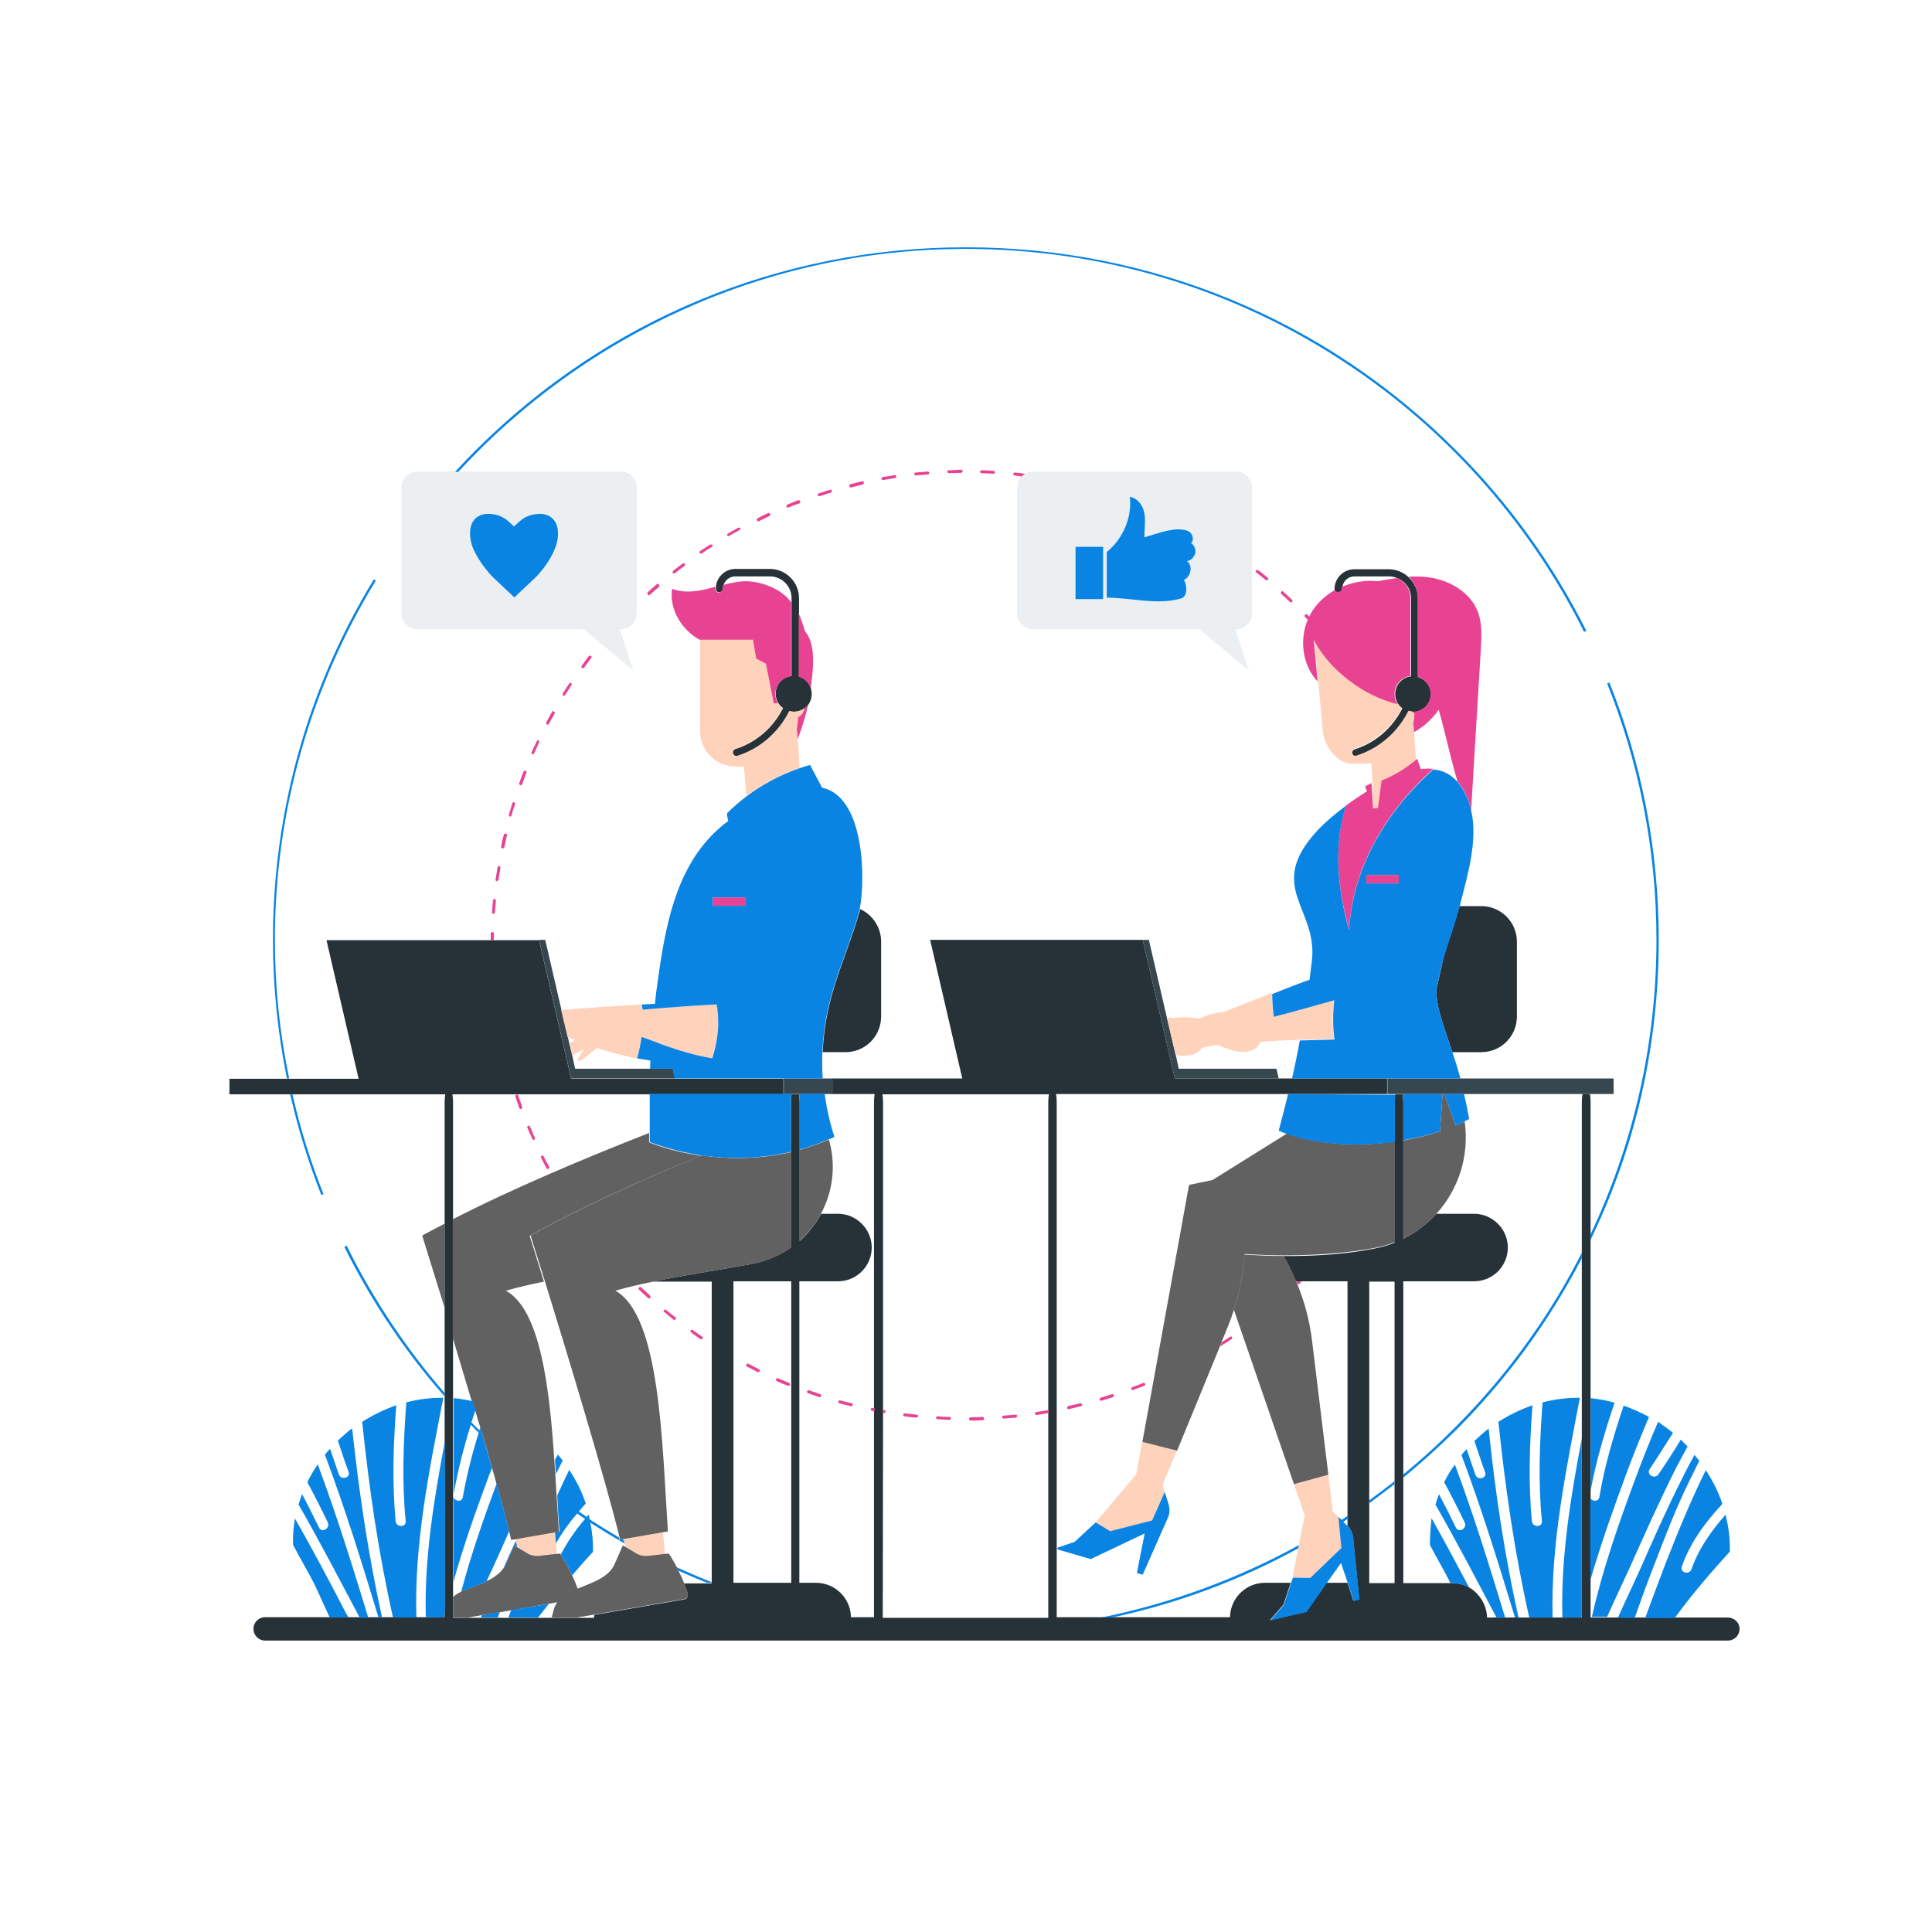 <?xml version="1.0" standalone="no"?>
<svg version="1.1" id="Layer_1" xmlns="http://www.w3.org/2000/svg" xmlns:xlink="http://www.w3.org/1999/xlink" x="0px" y="0px" viewBox="0 0 595.3 595.3" enable-background="new 0 0 595.3 595.3" xml:space="preserve">
<path id="color_x5F_8" fill="#ECEFF1" d="M128.6,193.9h51.3l15.2,12.7l-4.1-12.7h0.3c2.7,0,4.9-2.2,4.9-4.9v-38.8
	c0-2.7-2.2-4.9-4.9-4.9h-50.1h-1h-11.6c-2.7,0-4.9,2.2-4.9,4.9V189C123.8,191.7,125.9,193.9,128.6,193.9z M149.1,158.5
	c0.8-0.2,1.7-0.2,2.6-0.1c1.4,0.1,2.9,0.6,4.1,1.4c0.5,0.3,2,1.6,2.7,2.3c0,0,0.1,0,0.1,0.1c0,0,0.1,0,0.1-0.1
	c0.8-0.7,2.2-2,2.7-2.3c1.2-0.8,2.6-1.3,4.1-1.4c0.9-0.1,1.8-0.1,2.6,0.1c4.8,1.1,4.7,6.8,3,10.8c-1.2,2.8-2.9,5.3-4.8,7.5
	c-1.1,1.3-6.2,5.9-7.6,7.3c-1.5-1.5-6.5-6-7.6-7.3c-1.9-2.2-3.7-4.8-4.8-7.5C144.4,165.4,144.2,159.7,149.1,158.5z M385.8,189v-38.8
	c0-2.7-2.2-4.9-4.9-4.9h-62.7c-0.8,0-1.6,0.2-2.2,0.6c-0.4,0.2-0.8,0.5-1.1,0.8c-0.9,0.9-1.5,2.1-1.5,3.5V189c0,2.7,2.2,4.9,4.9,4.9
	h51.3l15.2,12.7l-4.1-12.7h0.3C383.6,193.9,385.8,191.7,385.8,189z M339.9,184.6h-8.5v-16.1h8.5V184.6z M368.3,170.4
	c-0.3,1.2-1.4,2.5-2.6,2.5c0.9,0.7,1.3,1.9,1.1,3c-0.2,1.1-0.9,2.4-2,2.8c1,1.7,1,5.1-0.8,5.7c-7.3,2.2-15.4-0.2-23-0.2V170
	c5-3.9,7.9-10.7,7.1-17c2.4,0.4,4.1,2.7,4.5,5.1s0,4.8,0,7.2c0,0.1,0,0.2,0,0.2c3.4-1.1,8-2.8,11.5-2.4c1,0.1,2.1,0.3,2.8,1.1
	s1,2.7,0,3C368,167.9,368.6,169.2,368.3,170.4z M128.6,193.9h51.3l15.2,12.7l-4.1-12.7h0.3c2.7,0,4.9-2.2,4.9-4.9v-38.8
	c0-2.7-2.2-4.9-4.9-4.9h-50.1h-1h-11.6c-2.7,0-4.9,2.2-4.9,4.9V189C123.8,191.7,125.9,193.9,128.6,193.9z M149.1,158.5
	c0.8-0.2,1.7-0.2,2.6-0.1c1.4,0.1,2.9,0.6,4.1,1.4c0.5,0.3,2,1.6,2.7,2.3c0,0,0.1,0,0.1,0.1c0,0,0.1,0,0.1-0.1
	c0.8-0.7,2.2-2,2.7-2.3c1.2-0.8,2.6-1.3,4.1-1.4c0.9-0.1,1.8-0.1,2.6,0.1c4.8,1.1,4.7,6.8,3,10.8c-1.2,2.8-2.9,5.3-4.8,7.5
	c-1.1,1.3-6.2,5.9-7.6,7.3c-1.5-1.5-6.5-6-7.6-7.3c-1.9-2.2-3.7-4.8-4.8-7.5C144.4,165.4,144.2,159.7,149.1,158.5z M385.8,189v-38.8
	c0-2.7-2.2-4.9-4.9-4.9h-62.7c-0.8,0-1.6,0.2-2.2,0.6c-0.4,0.2-0.8,0.5-1.1,0.8c-0.9,0.9-1.5,2.1-1.5,3.5V189c0,2.7,2.2,4.9,4.9,4.9
	h51.3l15.2,12.7l-4.1-12.7h0.3C383.6,193.9,385.8,191.7,385.8,189z M339.9,184.6h-8.5v-16.1h8.5V184.6z M368.3,170.4
	c-0.3,1.2-1.4,2.5-2.6,2.5c0.9,0.7,1.3,1.9,1.1,3c-0.2,1.1-0.9,2.4-2,2.8c1,1.7,1,5.1-0.8,5.7c-7.3,2.2-15.4-0.2-23-0.2V170
	c5-3.9,7.9-10.7,7.1-17c2.4,0.4,4.1,2.7,4.5,5.1s0,4.8,0,7.2c0,0.1,0,0.2,0,0.2c3.4-1.1,8-2.8,11.5-2.4c1,0.1,2.1,0.3,2.8,1.1
	s1,2.7,0,3C368,167.9,368.6,169.2,368.3,170.4z"></path>
<path id="color_x5F_7" fill="#263238" d="M255.6,309.4c-1.2,4.9-1.9,9.8-2.1,14.8h7c6.1,0,11-4.9,11-11v-23c0-4.5-2.7-8.4-6.5-10.1
	c-0.1,0.8-0.3,1.4-0.5,2C261.8,291.3,257.8,300.1,255.6,309.4z M221.6,182.5c0.6,0,1.1-0.5,1.1-1.1c0-0.5,0.1-0.9,0.3-1.3
	c0.5-1.4,1.9-2.5,3.6-2.5h10.6c3.7,0,6.7,3,6.7,6.7v1.2v22.8c-2.8,0.3-4.9,2.6-4.9,5.5c0,1,0.3,2,0.8,2.8c0.4,0.6,0.9,1.2,1.5,1.6
	l-0.9,1.6c-3.1,5.2-8,9.2-13.8,11c-0.6,0.2-0.9,0.8-0.7,1.4c0.2,0.5,0.6,0.8,1.1,0.8c0.1,0,0.2,0,0.3-0.1c6.3-2,11.6-6.3,15-12
	l1-1.8c0.4,0.1,0.8,0.2,1.3,0.2c1.3,0,2.4-0.4,3.4-1.1c0.4-0.3,0.7-0.6,1-1c0.7-0.9,1.1-2.1,1.1-3.4c0-0.6-0.1-1.1-0.2-1.6
	c-0.5-1.8-1.9-3.2-3.7-3.7v-19.4v-4.8c0-4.9-4-9-9-9h-10.6c-3.1,0-5.7,2.4-6,5.4c0,0.2,0,0.4,0,0.7C220.5,182,221,182.5,221.6,182.5
	z M532.4,498.4H516h-9.1h-3.3h-5.2h-3.3h-4.7h-0.3V487v-25.4v-2.2v-28.6v-48.6v-1.7v-41c0-0.9-0.1-1.7-0.2-2.4h-2.3
	c-0.1,0.7-0.2,1.5-0.2,2.4V386v1.6v55.6v54.5v0.7h-0.1h-5.9h-3h-7.2H468h-1.1h-3.2h-2.6h-2.9c-0.1-3.9-2.3-7.3-5.4-9.2
	c-1.6-0.9-3.4-1.4-5.4-1.4H447h-14.6v-32.5v-1v-59.5h21.8c5.8,0,10.4-4.7,10.4-10.4s-4.7-10.4-10.4-10.4h-11.6
	c-2.9,3.1-6.3,5.8-10.2,7.7v-30.3v-11.8c0-0.9-0.1-1.7-0.2-2.4h-2.3c-0.1,0.7-0.2,1.5-0.2,2.4v12.2v31.1c-1.9,0.8-4,1.4-6.1,1.8
	c-9.5,1.9-19.5,2.4-28.1,2.3c1.4,2.5,2.7,5.1,3.8,7.8h0.3h1.3h14.3v72.1v0.9v2.4c1.1,1,1.6,2.4,1.7,3.7l0,0l1.9,18.9l-1.8,0.4
	l-1.8-5.5h-6.5l-6.2,8.9l-11.2,2.6l4.2-4.8l2.2-6.7h-7.9c-5.9,0-10.7,4.7-10.8,10.6h-36.3h-3.3h-13.8v-20.9V477V339.5
	c0-0.9-0.1-1.7-0.2-2.4h71.4h30.6v-4.8h-29.5H394h-32l-9.9-42.7h-63.6h-1.9l9.9,42.7h-39.9v4.8h12.9c-0.1,0.7-0.2,1.5-0.2,2.4v94.4
	v0.9v63.5h-7.1c-0.1-5.9-4.9-10.6-10.8-10.6h-5.1v-92.9h11.9c5.8,0,10.4-4.7,10.4-10.4s-4.7-10.4-10.4-10.4H253
	c-1.7,3.1-3.9,6-6.6,8.4v-28v-14.8c0-0.9-0.1-1.7-0.2-2.4h-2.3c-0.1,0.7-0.2,1.5-0.2,2.4V355v29.4c-3.4,2.4-7.4,4.1-11.8,5
	c-10.2,1.9-20.6,3.4-30.7,5.5h18.1v92.8v0.2h-1.5h-7c0.4,1,0.8,2.1,1.1,3.1c0.2,0.8-0.2,1.7-1,1.8l-27.8,4.8c0,0.3,0,0.6-0.1,0.9
	h-5.2H170h-4.3h-9.1h-3.3h-5.2h-3.3h-0.5h-4.7v-6.3v-4.5v-26.3v-1v-29.5v-18.7v-36.5v-36.1c0-0.9-0.1-1.7-0.2-2.4h60.7h41.3v-4.8
	H208h-32l-9.9-42.7h-14h-0.9h-48.7h-1.9l9.9,42.7H89.1h-0.7H70.7v4.8h18.7h0.7h47.1c-0.1,0.7-0.2,1.5-0.2,2.4V377v26.3v25.9v1.1V444
	v52.6v1.7h-0.5h-5.4H128h-7.2h-3.2h-1.1h-3.2h-2.6h-3.5h-5.8H81.7c-2,0-3.6,1.6-3.6,3.6s1.6,3.6,3.6,3.6h450.7c2,0,3.6-1.6,3.6-3.6
	S534.3,498.4,532.4,498.4z M421.9,463.3v-0.9v-67.5h7.8v61.6v0.9v30.4h-7.8V463.3z M272.1,435.4v-0.9v-94.9c0-0.9-0.1-1.7-0.2-2.4
	h39.3h12c-0.1,0.7-0.2,1.5-0.2,2.4v95v0.9v63h-51L272.1,435.4L272.1,435.4z M243.8,394.8v92.9H226v-92.9H243.8z M442.6,304.8
	c-0.2,5.3,2.2,11.2,4.9,19.4h8.9c6.1,0,11-4.9,11-11v-23c0-6.1-4.9-11-11-11h-6.7c-1.7,6.3-3.4,10.7-5,16.1
	C444.1,298.4,443.3,301.5,442.6,304.8z M412.4,182.5c0.6,0,1.1-0.5,1.1-1.1c0-0.2,0-0.4,0.1-0.5c0.3-1.9,1.8-3.3,3.8-3.3H428
	c0.9,0,1.8,0.2,2.7,0.6c2.4,1,4.1,3.4,4.1,6.2v24c-2.8,0.3-4.9,2.6-4.9,5.5c0,1.2,0.4,2.3,1,3.2c0.3,0.5,0.7,0.9,1.2,1.2l-0.9,1.6
	c-3.1,5.2-8,9.2-13.8,11c-0.6,0.2-0.9,0.8-0.7,1.4c0.2,0.5,0.6,0.8,1.1,0.8c0.1,0,0.2,0,0.3-0.1c6.3-2,11.6-6.3,15-12l1-1.8
	c0.4,0.1,0.8,0.1,1.2,0.2h0.1c3.1,0,5.5-2.5,5.5-5.5c0-2.5-1.7-4.6-4-5.3v-24.2c0-2.5-1.1-4.8-2.8-6.5c-1.6-1.5-3.8-2.5-6.2-2.5
	h-10.6c-3.3,0-6.1,2.7-6.1,6.1c0,0.2,0.1,0.4,0.1,0.5C411.6,182.3,411.9,182.5,412.4,182.5z"></path>
<path id="color_x5F_6" fill="#37474F" d="M176,332.3h32l-0.7-3h-6.9h-23.2l-0.9-4.2l-0.9-3.6l-0.4-1.9l-2-8.4l-5-21.6h-1.9
	L176,332.3z M241.5,337.1h2.4h2.3h7.9h2.6v-4.8h-3h-12.2L241.5,337.1L241.5,337.1z M362,332.3h32l-0.7-3h-30.1l-0.9-4.2l-2.7-11.3
	l-5.6-24.2h-1.9L362,332.3z M427.5,332.3v4.8h2.4h2.3h12.3h0.6h6.1h36.4h2.3h7.3v-4.8H450H427.5z"></path>
<path id="color_x5F_5" fill="#FFD2BB" d="M177.1,320.4c-0.7,0.4-1.2,0.8-1.6,1.1l0.8,3.6c1.2-0.6,2.5-1.2,3.8-1.7
	c-0.9,0.9-1.7,1.9-2,3.1c-0.1,0.2,0.2,0.5,0.4,0.4c2-0.8,3.5-2.7,5.3-3.9c0.1-0.1,0.2-0.1,0.2-0.1c3.5,1.2,7.7,2.4,12.3,3.2
	c0.6-2.2,1.1-4.4,1.4-6.6c3.7,1.3,11.7,4.9,21.8,6.6c0.9-3.4,1.6-6.8,1.8-10.3c0-1.4,0-2.8-0.2-4.2c-0.1-0.7-0.2-1.4-0.3-2.1
	c-6.2,0.4-14.8,0.9-23,1.6c-0.1-0.5-0.1-1-0.3-1.6c-6.6,0.4-15.9,1-24.6,1.7l2,8.4C175.6,319.8,176.3,320.1,177.1,320.4z
	 M170.9,472.1l-12.1,2.1l0.2,0.7l0.5,1.9l3.2,1.9c1.1,0.7,2.4,0.9,3.6,0.8l5.3-0.6l-0.3-3.2L170.9,472.1z M192.5,475.6l0.3,1.1
	l3.2,1.9c1.1,0.7,2.4,0.9,3.6,0.8l5.3-0.6l-0.6-6.7l-12.1,2.1l0.1,0.4L192.5,475.6z M245.8,227.7l-0.3-3.1c0.3-1.1,0.4-2.3,0.4-3.6
	l0,0c1.1-0.6,1.8-1.6,2-2.8c-0.9,0.7-2.1,1.1-3.4,1.1c-0.4,0-0.9-0.1-1.3-0.2l-1,1.8c-3.4,5.7-8.7,10-15,12c-0.1,0-0.2,0.1-0.3,0.1
	c-0.5,0-0.9-0.3-1.1-0.8c-0.2-0.6,0.1-1.2,0.7-1.4c5.8-1.9,10.7-5.8,13.8-11l0.9-1.6c-0.6-0.4-1.1-1-1.5-1.6h-1.3l-2.4-12.2l-3-1.6
	l-1-5.8h-16.3v0.1v28.1c0,6.1,4.9,11,11,11h2.5l0.8,9.1c5-3.8,10.5-6.7,16.4-8.7L245.8,227.7z M368.5,324.5c0.8-0.3,1.4-0.9,1.8-1.6
	c1.7-0.4,3.4-0.8,5.1-0.9c3.5,1.6,6.9,2.8,10.2,1.7c1.3-0.4,2.3-1.4,2.7-2.7c4.3-0.3,8.3-0.5,12.1-0.6c3.7-0.1,7.3-0.2,10.7-0.3
	c-0.7-4-0.6-8.1-0.1-12.1c-6.4,1.7-13.1,3.6-18.6,4.9c-0.3-2.3-0.5-4.7-0.5-7c-5.1,2.1-10.4,4.2-15.1,6c-2.5,0.1-5,0.9-7.2,2
	c-2.8-0.5-5.6-0.6-8.3-0.2c-0.6-0.1-1.2-0.1-1.7,0l2.6,11.3C364.4,325.5,366.5,325.4,368.5,324.5z M400.2,476.1l-0.2,1l-1.7,8.9
	l5.3,0.2l9.7-9.2l-0.9-9.6l0,0l0,0l-1.7-1.6l-1.4-11.4l-10.6,2.9l3.3,9.6L400.2,476.1z M337.5,469.2l4.6,2.7l12.9-3.3l3.9-8.8
	l-0.7-2.2l4.4-10.6l-10.7-2.7l-1.8,10L337.5,469.2z M423.2,249.1l1.5-0.2c0.4-2.8,0.7-5.6,1.1-8.4c3.8-1.5,7.4-3.6,10.5-6.3
	l-0.6-8.7l-0.2-2.5h-0.1c0.2-1.1,0.4-2.2,0.4-3.3l-0.6-0.5c-0.4,0-0.8-0.1-1.2-0.2l-1,1.8c-3.4,5.7-8.7,10-15,12
	c-0.1,0-0.2,0.1-0.3,0.1c-0.5,0-0.9-0.3-1.1-0.8c-0.2-0.6,0.1-1.2,0.7-1.4c5.8-1.9,10.7-5.8,13.8-11l0.9-1.6
	c-0.5-0.3-0.9-0.8-1.2-1.2c-4.6-1.2-8.9-3.1-12.9-5.8c-5.3-3.6-10.2-8.3-12.9-13.9l1.2,12.9l1.3,14c0,6.2,5.1,11.2,8.8,11.2h4
	c0.7,0,1.5-0.1,2.2-0.2l0.4,6.1l0,0L423.2,249.1z"></path>
<path id="color_x5F_3" fill="#E84393" d="M302.5,144.9L302.5,144.9c-0.3,0-0.5,0.2-0.5,0.4c0,0.3,0.2,0.5,0.4,0.5
	c1.2,0,2.5,0.1,3.7,0.2l0,0c0.2,0,0.4-0.2,0.5-0.4c0-0.3-0.2-0.5-0.4-0.5C305,145,303.8,144.9,302.5,144.9z M319.3,435.1
	c-0.3,0-0.4,0.3-0.4,0.5s0.2,0.4,0.5,0.4c0,0,0,0,0.1,0c1.2-0.2,2.4-0.4,3.6-0.6v-0.9c0,0,0,0-0.1,0
	C321.7,434.7,320.5,434.9,319.3,435.1z M152.2,287.7c0-0.3-0.2-0.5-0.5-0.5s-0.5,0.2-0.5,0.5c0,0.7,0,1.3,0,2h0.9
	C152.2,289,152.2,288.3,152.2,287.7z M272.4,435.4c0.2,0,0.4-0.2,0.5-0.4c0-0.3-0.1-0.5-0.4-0.5c-0.1,0-0.3,0-0.4-0.1v0.9
	C272.1,435.4,272.2,435.4,272.4,435.4C272.3,435.4,272.3,435.4,272.4,435.4z M272,147c-0.3,0-0.4,0.3-0.4,0.5s0.2,0.4,0.5,0.4h0.1
	c1.2-0.2,2.4-0.4,3.6-0.6c0.3,0,0.4-0.3,0.4-0.5s-0.3-0.4-0.5-0.4C274.5,146.6,273.2,146.8,272,147z M312.7,145.6
	c-0.2,0-0.5,0.2-0.5,0.4c0,0.3,0.2,0.5,0.4,0.5c0.7,0.1,1.4,0.2,2.2,0.3c0.3-0.3,0.7-0.6,1.1-0.8
	C314.9,145.8,313.8,145.7,312.7,145.6z M394.8,182.3c-0.2,0.2-0.2,0.5,0,0.7c0.9,0.8,1.8,1.7,2.7,2.5c0.1,0.1,0.2,0.1,0.3,0.1
	c0.1,0,0.2,0,0.3-0.1c0.2-0.2,0.2-0.5,0-0.7c-0.9-0.9-1.8-1.7-2.7-2.5C395.3,182.1,395,182.1,394.8,182.3z M292.6,436.6
	c-1.2,0-2.5-0.1-3.7-0.2c-0.2,0-0.5,0.2-0.5,0.4s0.2,0.5,0.4,0.5c1.2,0.1,2.5,0.1,3.7,0.2l0,0c0.2,0,0.5-0.2,0.5-0.4
	C293.1,436.8,292.9,436.6,292.6,436.6z M163.3,347.1c-0.1-0.2-0.4-0.3-0.6-0.2c-0.2,0.1-0.3,0.4-0.2,0.6c0.5,1.1,1,2.3,1.5,3.4
	c0.1,0.2,0.2,0.3,0.4,0.3c0.1,0,0.1,0,0.2,0c0.2-0.1,0.3-0.4,0.2-0.6C164.2,349.3,163.8,348.2,163.3,347.1z M387,175.8
	c-0.2,0.2-0.1,0.5,0.1,0.6c1,0.8,1.9,1.5,2.9,2.3c0.1,0.1,0.2,0.1,0.3,0.1c0.1,0,0.3-0.1,0.4-0.2c0.2-0.2,0.1-0.5-0.1-0.6
	c-1-0.8-1.9-1.6-2.9-2.3C387.4,175.6,387.2,175.6,387,175.8z M402.8,189.4c-0.2-0.2-0.5-0.2-0.7,0s-0.2,0.5,0,0.7
	c0.3,0.3,0.6,0.6,0.9,0.9c0.1-0.3,0.3-0.6,0.4-0.9C403.3,189.9,403.1,189.6,402.8,189.4z M282.5,435.9c-1.2-0.1-2.5-0.3-3.7-0.4
	c-0.2,0-0.5,0.1-0.5,0.4s0.1,0.5,0.4,0.5c1.2,0.2,2.5,0.3,3.7,0.4l0,0c0.2,0,0.4-0.2,0.5-0.4C282.9,436.1,282.8,435.9,282.5,435.9z
	 M159.7,337.6c-0.1-0.2-0.3-0.4-0.6-0.3c-0.2,0.1-0.4,0.3-0.3,0.6c0.4,1.2,0.8,2.3,1.2,3.5c0.1,0.2,0.2,0.3,0.4,0.3
	c0.1,0,0.1,0,0.2,0c0.2-0.1,0.4-0.4,0.3-0.6C160.5,339.9,160.1,338.8,159.7,337.6z M282.1,145.6c-0.3,0-0.4,0.3-0.4,0.5
	s0.2,0.4,0.5,0.4l0,0c1.2-0.1,2.4-0.2,3.7-0.3c0.3,0,0.4-0.2,0.4-0.5s-0.2-0.4-0.5-0.4C284.6,145.4,283.4,145.5,282.1,145.6z
	 M265.6,148.3c-1.2,0.3-2.4,0.6-3.6,0.9c-0.2,0.1-0.4,0.3-0.3,0.6c0.1,0.2,0.2,0.4,0.4,0.4h0.1c1.2-0.3,2.4-0.6,3.6-0.9
	c0.2-0.1,0.4-0.3,0.4-0.6C266.1,148.4,265.9,148.3,265.6,148.3z M218.8,167.8c-1,0.7-2.1,1.3-3.1,2c-0.2,0.1-0.3,0.4-0.1,0.6
	c0.1,0.1,0.2,0.2,0.4,0.2c0.1,0,0.2,0,0.3-0.1c1-0.7,2-1.4,3.1-2c0.2-0.1,0.3-0.4,0.1-0.6C219.3,167.8,219,167.7,218.8,167.8z
	 M227.5,162.6c-1.1,0.6-2.2,1.2-3.2,1.8c-0.2,0.1-0.3,0.4-0.2,0.6c0.1,0.1,0.2,0.2,0.4,0.2c0.1,0,0.2,0,0.2-0.1
	c1.1-0.6,2.1-1.2,3.2-1.8c0.2-0.1,0.3-0.4,0.2-0.6C228,162.6,227.8,162.5,227.5,162.6z M210.4,173.6c-1,0.7-2,1.5-3,2.3
	c-0.2,0.2-0.2,0.4-0.1,0.6c0.1,0.1,0.2,0.2,0.4,0.2c0.1,0,0.2,0,0.3-0.1c1-0.8,1.9-1.5,2.9-2.2c0.2-0.2,0.2-0.4,0.1-0.6
	C210.9,173.5,210.6,173.5,210.4,173.6z M236.7,158.1c-1.1,0.5-2.2,1-3.3,1.6c-0.2,0.1-0.3,0.4-0.2,0.6c0.1,0.2,0.2,0.3,0.4,0.3
	c0.1,0,0.1,0,0.2,0c1.1-0.5,2.2-1.1,3.3-1.6c0.2-0.1,0.3-0.4,0.2-0.6C237.2,158.1,236.9,158,236.7,158.1z M262.5,432.4
	c-1.2-0.3-2.4-0.6-3.6-0.9c-0.2-0.1-0.5,0.1-0.6,0.3s0.1,0.5,0.3,0.6c1.2,0.3,2.4,0.6,3.6,0.9h0.1c0.2,0,0.4-0.1,0.4-0.4
	C262.9,432.7,262.8,432.5,262.5,432.4z M246.1,154.1c-1.2,0.4-2.3,0.9-3.5,1.4c-0.2,0.1-0.4,0.4-0.3,0.6c0.1,0.2,0.2,0.3,0.4,0.3
	c0.1,0,0.1,0,0.2,0c1.1-0.5,2.3-0.9,3.4-1.3c0.2-0.1,0.4-0.4,0.3-0.6S246.3,154.1,246.1,154.1z M202.4,180c-0.9,0.8-1.9,1.6-2.8,2.5
	c-0.2,0.2-0.2,0.5,0,0.7c0.1,0.1,0.2,0.2,0.3,0.2s0.2,0,0.3-0.1c0.9-0.8,1.8-1.6,2.8-2.4c0.2-0.2,0.2-0.5,0.1-0.7
	C202.9,179.9,202.6,179.8,202.4,180z M255.8,150.9c-1.2,0.4-2.4,0.7-3.5,1.1c-0.2,0.1-0.4,0.3-0.3,0.6c0.1,0.2,0.2,0.3,0.4,0.3h0.1
	c1.2-0.4,2.3-0.7,3.5-1.1c0.2-0.1,0.4-0.3,0.3-0.6C256.3,150.9,256,150.8,255.8,150.9z M153.1,271.5c0.2,0,0.4-0.2,0.5-0.4
	c0.2-1.2,0.4-2.4,0.6-3.7c0-0.3-0.1-0.5-0.4-0.5c-0.3,0-0.5,0.1-0.5,0.4c-0.2,1.2-0.4,2.4-0.6,3.7
	C152.6,271.2,152.8,271.5,153.1,271.5C153,271.5,153.1,271.5,153.1,271.5z M155.2,257.3c-0.3,1.2-0.6,2.4-0.8,3.6
	c-0.1,0.2,0.1,0.5,0.4,0.5h0.1c0.2,0,0.4-0.1,0.5-0.4c0.3-1.2,0.5-2.4,0.8-3.6c0.1-0.2-0.1-0.5-0.3-0.6
	C155.5,256.9,155.2,257,155.2,257.3z M157.9,247.4c-0.4,1.2-0.7,2.4-1.1,3.6c-0.1,0.2,0.1,0.5,0.3,0.6h0.1c0.2,0,0.4-0.1,0.4-0.3
	c0.3-1.2,0.7-2.4,1.1-3.5c0.1-0.2-0.1-0.5-0.3-0.6C158.2,247.1,158,247.2,157.9,247.4z M161.3,237.8c-0.5,1.2-0.9,2.3-1.3,3.5
	c-0.1,0.2,0,0.5,0.3,0.6c0.1,0,0.1,0,0.2,0c0.2,0,0.4-0.1,0.4-0.3c0.4-1.2,0.9-2.3,1.3-3.5c0.1-0.2,0-0.5-0.3-0.6
	C161.7,237.4,161.4,237.5,161.3,237.8z M152.4,277c-0.3,0-0.5,0.2-0.5,0.4c-0.1,1.2-0.2,2.5-0.3,3.7c0,0.3,0.2,0.5,0.4,0.5l0,0
	c0.2,0,0.4-0.2,0.5-0.4c0.1-1.2,0.2-2.5,0.3-3.7C152.8,277.3,152.6,277,152.4,277z M165.4,228.4c-0.5,1.1-1.1,2.2-1.6,3.4
	c-0.1,0.2,0,0.5,0.2,0.6c0.1,0,0.1,0,0.2,0c0.2,0,0.3-0.1,0.4-0.3c0.5-1.1,1-2.2,1.5-3.4c0.1-0.2,0-0.5-0.2-0.6
	C165.8,228,165.5,228.1,165.4,228.4z M175.4,210.6c-0.7,1-1.4,2.1-2,3.1c-0.1,0.2-0.1,0.5,0.1,0.6c0.1,0,0.2,0.1,0.2,0.1
	c0.2,0,0.3-0.1,0.4-0.2c0.7-1,1.3-2.1,2-3.1c0.1-0.2,0.1-0.5-0.1-0.6S175.6,210.4,175.4,210.6z M181.4,202.2c-0.8,1-1.5,2-2.2,3
	c-0.1,0.2-0.1,0.5,0.1,0.6c0.1,0.1,0.2,0.1,0.3,0.1s0.3-0.1,0.4-0.2c0.7-1,1.5-2,2.2-3c0.2-0.2,0.1-0.5-0.1-0.6
	C181.8,202,181.5,202,181.4,202.2z M170.1,219.3c-0.6,1.1-1.2,2.2-1.8,3.3c-0.1,0.2,0,0.5,0.2,0.6c0.1,0,0.1,0.1,0.2,0.1
	c0.2,0,0.3-0.1,0.4-0.2c0.6-1.1,1.2-2.2,1.8-3.2c0.1-0.2,0-0.5-0.2-0.6C170.5,219,170.2,219.1,170.1,219.3z M292.3,144.9
	c-0.3,0-0.5,0.2-0.4,0.5c0,0.2,0.2,0.4,0.5,0.4l0,0c1.2,0,2.5-0.1,3.7-0.1c0.3,0,0.5-0.2,0.5-0.5s-0.2-0.4-0.5-0.5
	C294.8,144.8,293.6,144.9,292.3,144.9z M312.9,435.9c-1.2,0.1-2.4,0.2-3.7,0.3c-0.3,0-0.4,0.2-0.4,0.5c0,0.2,0.2,0.4,0.5,0.4l0,0
	c1.2-0.1,2.5-0.2,3.7-0.3c0.3,0,0.4-0.3,0.4-0.5C313.4,436,313.2,435.8,312.9,435.9z M215.8,412.6c0.1,0.1,0.2,0.1,0.3,0.1
	s0.3-0.1,0.4-0.2c0.1-0.2,0.1-0.5-0.1-0.6c-1-0.7-2-1.4-3-2.1c-0.2-0.1-0.5-0.1-0.6,0.1s-0.1,0.5,0.1,0.6
	C213.7,411.2,214.8,411.9,215.8,412.6z M207.5,406.6c0.1,0.1,0.2,0.1,0.3,0.1s0.3-0.1,0.4-0.2c0.2-0.2,0.1-0.5-0.1-0.6
	c-1-0.8-1.9-1.5-2.9-2.3c-0.2-0.2-0.5-0.1-0.6,0.1c-0.2,0.2-0.1,0.5,0.1,0.6C205.6,405,206.5,405.8,207.5,406.6z M339.3,431.6h0.1
	c1.2-0.4,2.4-0.7,3.5-1.1c0.2-0.1,0.4-0.3,0.3-0.6c-0.1-0.2-0.3-0.4-0.6-0.3c-1.2,0.4-2.3,0.7-3.5,1.1c-0.2,0.1-0.4,0.3-0.3,0.6
	C338.9,431.4,339.1,431.6,339.3,431.6z M333.4,432.7c-0.1-0.2-0.3-0.4-0.6-0.3c-1.2,0.3-2.4,0.6-3.6,0.8c-0.2,0.1-0.4,0.3-0.4,0.6
	c0,0.2,0.2,0.4,0.5,0.4h0.1c1.2-0.3,2.4-0.6,3.6-0.9C333.4,433.2,333.5,433,333.4,432.7z M167.5,356.3c-0.1-0.2-0.4-0.3-0.6-0.2
	c-0.2,0.1-0.3,0.4-0.2,0.6c0.6,1.1,1.1,2.2,1.7,3.3c0.1,0.2,0.2,0.2,0.4,0.2c0.1,0,0.1,0,0.2-0.1c0.2-0.1,0.3-0.4,0.2-0.6
	C168.6,358.5,168.1,357.4,167.5,356.3z M230.2,421.1c1.1,0.6,2.2,1.1,3.3,1.7c0.1,0,0.1,0,0.2,0c0.2,0,0.3-0.1,0.4-0.3
	c0.1-0.2,0-0.5-0.2-0.6c-1.1-0.5-2.2-1.1-3.3-1.7c-0.2-0.1-0.5,0-0.6,0.2C229.8,420.8,229.9,421,230.2,421.1z M399.5,395.1
	c0.1,0.2,0.1,0.3,0.2,0.5c0.1,0.1,0.2,0.1,0.3,0.1c0.1,0,0.2,0,0.3-0.1c0.3-0.2,0.5-0.5,0.7-0.8h-1.3l-0.1,0.1
	C399.6,395,399.5,395.1,399.5,395.1z M199.7,400c0.1,0.1,0.2,0.1,0.3,0.1s0.3-0.1,0.3-0.2c0.2-0.2,0.2-0.5,0-0.7
	c-0.9-0.8-1.8-1.7-2.7-2.5c-0.2-0.2-0.5-0.2-0.7,0s-0.2,0.5,0,0.7C197.9,398.3,198.8,399.2,199.7,400z M239.4,425.6
	c1.1,0.5,2.3,1,3.4,1.4c0.1,0,0.1,0,0.2,0c0.2,0,0.4-0.1,0.4-0.3c0.1-0.2,0-0.5-0.3-0.6c-1.1-0.5-2.3-0.9-3.4-1.4
	c-0.2-0.1-0.5,0-0.6,0.2C239.1,425.2,239.2,425.5,239.4,425.6z M376.4,414.6c1-0.7,2.1-1.3,3.1-2c0.2-0.1,0.3-0.4,0.1-0.6
	c-0.1-0.2-0.4-0.3-0.6-0.1c-0.9,0.6-1.8,1.2-2.6,1.7l-0.4,1.1c0.1,0,0.2,0.1,0.2,0.1C376.2,414.7,376.3,414.7,376.4,414.6z
	 M302.8,436.6c-1.2,0-2.5,0.1-3.7,0.1c-0.3,0-0.5,0.2-0.5,0.5s0.2,0.5,0.5,0.5l0,0c1.2,0,2.5,0,3.7-0.1c0.3,0,0.5-0.2,0.4-0.5
	C303.2,436.8,303,436.6,302.8,436.6z M252.8,429.6c-1.2-0.4-2.3-0.8-3.5-1.2c-0.2-0.1-0.5,0-0.6,0.3c-0.1,0.2,0,0.5,0.3,0.6
	c1.2,0.4,2.3,0.8,3.5,1.2h0.1c0.2,0,0.4-0.1,0.4-0.3C253.1,430,253,429.7,252.8,429.6z M348.9,428.3c0.1,0,0.1,0,0.2,0
	c1.2-0.4,2.3-0.9,3.5-1.3c0.2-0.1,0.4-0.4,0.3-0.6s-0.4-0.3-0.6-0.3c-1.1,0.5-2.3,0.9-3.4,1.3c-0.2,0.1-0.4,0.4-0.3,0.6
	C348.5,428.2,348.7,428.3,348.9,428.3z M268.3,434.2c0,0.3,0.1,0.5,0.4,0.5c0.3,0.1,0.5,0.1,0.8,0.1v-0.9c-0.2,0-0.4-0.1-0.6-0.1
	C268.6,433.8,268.3,433.9,268.3,434.2z M415.7,286.4c1.1-19.2,11.3-36.3,25.9-49.5c-1.2-0.1-2.5-0.1-3.8,0.1
	c-0.4-1.1-0.8-2.2-1.1-3.2c-0.2,0.1-0.3,0.3-0.5,0.4c-3.1,2.6-6.7,4.8-10.5,6.3c-0.4,2.8-0.7,5.6-1.1,8.4l-1.5,0.2l-0.5-7.8l0,0
	l-2,1l0.6,1.5c-2.2,1.4-4.4,2.9-6.5,4.4C410.8,260.5,412.2,274.1,415.7,286.4z M219.6,276.5h10v2.6h-10V276.5z M421,269.6h10v2.6
	h-10V269.6z M247.9,218.2c-0.2,1.2-0.9,2.3-2,2.8l0,0c0,1.2-0.2,2.4-0.4,3.6l0.3,3.1c1.3-3.4,2.4-6.9,3.2-10.5
	C248.6,217.5,248.3,217.9,247.9,218.2z M232,197.1l1,5.8l3,1.6l2.4,12.2h1.3c-0.5-0.8-0.8-1.8-0.8-2.8c0-2.8,2.1-5.2,4.9-5.5v-22.8
	c-0.7-0.9-1.5-1.8-2.3-2.4c-3.1-2.6-8.4-4.3-12.4-4.1c-2.1,0.1-4.1,0.6-6.2,1.1c-0.2,0.4-0.3,0.9-0.3,1.3c0,0.6-0.5,1.1-1.1,1.1
	s-1.1-0.5-1.1-1.1c0-0.2,0-0.4,0-0.7c-0.8,0.2-1.5,0.4-2.3,0.6c-3.6,0.9-7.6,1.4-11,0c-0.9,5.7,2.3,11.6,7.1,14.9
	c0.5,0.3,1,0.6,1.5,0.9v-0.1H232L232,197.1z M246.1,208.5c1.8,0.5,3.2,1.9,3.7,3.7c0.3-2.3,0.6-4.7,0.7-7.1c0.1-3.1,0-6.4-1.5-9.2
	c-0.3-0.5-0.6-1-1-1.4c-0.4-1.7-1.3-4.2-1.9-5.5V208.5z M436.8,184.3v24.2c2.3,0.7,4,2.8,4,5.3c0,3.1-2.5,5.5-5.5,5.5h-0.1l0.6,0.5
	c0,1.1-0.1,2.2-0.4,3.3h0.1l0.2,2.5c3-1.7,5.6-4,7.6-6.9c2.1,7.3,3.6,14.8,5.8,22.1c1.9,2.1,3.1,4.9,3.9,7.6
	c0.1,0.4,0.2,0.8,0.3,1.2c0.5-8.4,1-16.7,1.5-25.1c0.5-8.2,1-16.4,1.5-24.7c0.2-3.8,0.4-7.7-0.9-11.2c-2.3-6.1-8.7-9.8-15.1-10.7
	c-2.1-0.3-4.1-0.3-6.2-0.2C435.8,179.5,436.8,181.7,436.8,184.3z M417.8,211.2c4,2.7,8.4,4.7,12.9,5.8c-0.7-0.9-1-2-1-3.2
	c0-2.8,2.1-5.2,4.9-5.5v-24c0-2.8-1.7-5.1-4.1-6.2c-2,0.3-4.1,0.6-6.1,1c-0.4,0-0.8-0.1-1.1-0.1c-3.3-0.2-6.7,0.5-9.8,1.8
	c0,0.2-0.1,0.4-0.1,0.5c0,0.6-0.5,1.1-1.1,1.1c-0.4,0-0.8-0.2-1-0.6c-3.1,1.8-5.8,4.3-7.5,7.4c-0.1,0.2-0.2,0.5-0.4,0.7
	c-0.1,0.3-0.3,0.6-0.4,0.9c-2.7,6.3-1.7,14.2,3,19.2l-1.2-12.9C407.7,202.8,412.5,207.6,417.8,211.2z"></path>
<path id="color_x5F_2_1_" fill="#616161" d="M136.6,498.4h0.5v-1.7L136.6,498.4L136.6,498.4z M130.1,380.7c0,0,2.9,9.5,7,22.6V377
	C134.7,378.2,132.3,379.5,130.1,380.7z M146.4,434.5c0.5,1.8,1,3.5,1.6,5.3c1.3,4.3,2.5,8.5,3.6,12.5c0.5,1.7,1,3.4,1.4,5
	c1.6,5.6,2.9,10.6,3.9,14.6c0.2,0.9,0.4,1.8,0.6,2.6l1.2-0.2l12.1-2.1l1.4-0.2c-0.2-3.5-0.4-7.3-0.7-11.1c-0.1-2.2-0.3-4.4-0.4-6.6
	c-0.1-1.4-0.2-2.9-0.3-4.4c-1.5-22.8-4.4-46.4-14.9-52.2c3.8-1.1,7.8-2,11.7-2.8c-2.6-8.5-4.4-14.1-4.4-14.1
	c15.3-8.6,34.1-17.1,52.7-24.7c-5.4-0.8-10.8-2.1-15.9-4.1c0-1,0-2,0-2.9c-20.1,7.9-42,17.1-60.5,26.6v36.5c1.9,6.3,3.9,13,5.9,19.7
	C145.9,432.7,146.2,433.6,146.4,434.5z M208.6,483c-1.3-2.5-2.5-4.3-2.5-4.3l-1.2,0.1l-5.3,0.6c-1.2,0.1-2.5-0.1-3.6-0.8l-3.2-1.9
	l-0.9-0.5l-2.6,5.9c-1.4,3.1-4.9,4.8-7.9,6l-3.4,1.4c-0.5-1.4-1.1-2.8-1.7-4.1c-1.4-3-3-5.6-3.5-6.4c-0.1-0.2-0.2-0.3-0.2-0.3
	l-1.2,0.1l-5.3,0.6c-1.2,0.1-2.5-0.1-3.6-0.8l-3.2-1.9l-0.9-0.5l-2.6,5.9c-0.2,0.5-0.5,1-0.9,1.4c-1.3,1.7-3.1,2.8-5.1,3.8
	c-0.6,0.3-1.3,0.6-1.9,0.8l-5.8,2.3c-0.1,0-0.1,0-0.1,0.1c-0.9,0.4-1.7,0.9-2.4,1.6v6.3h4.7l0.5-0.1l3.6-0.6l5.5-0.9l3.5-0.6l11.5-2
	l2.8-0.5c-0.5,0.8-1,1.7-1.2,2.7l-0.5,2l0,0h7.8l5.3-0.9l27.8-4.8c0.8-0.1,1.3-1,1-1.8c-0.3-1-0.6-2.1-1.1-3.1
	c-0.5-1.3-1.1-2.6-1.7-3.7C208.9,483.7,208.8,483.3,208.6,483z M373.6,363.6L428,352c-11,1.3-22.4,0.5-31.5-2.7l0,0L373.6,363.6z
	 M380.2,403.6l18.5,53.7l10.6-2.9l-5-41.1c-0.7-6.1-2.3-12.1-4.6-17.7c-0.1-0.2-0.1-0.3-0.2-0.5c0-0.1-0.1-0.2-0.1-0.3
	c-1.1-2.7-2.4-5.3-3.8-7.8c-4.5,0-8.6-0.2-12.1-0.4C383.1,392.4,382,398.1,380.2,403.6z M255.4,351.1c-2.9,1.3-5.9,2.3-9,3.2v28
	c2.7-2.4,4.9-5.2,6.6-8.4C256.6,367.2,257.7,359,255.4,351.1z M216.2,356c-18.5,7.6-37.4,16.1-52.7,24.7c0,0,1.7,5.6,4.4,14.1
	c6.7,21.6,19,62.3,23,78.9c0.1,0.2,0.1,0.4,0.2,0.7l0.8-0.1l0.4-0.1l12.1-2.1l1.4-0.2c-1.8-27-2.3-66.5-16.2-74.2
	c3.8-1.1,7.8-2,11.7-2.8c10.1-2.1,20.4-3.6,30.7-5.5c4.4-0.8,8.4-2.6,11.8-5V355C234.8,357,225.4,357.4,216.2,356z M451.3,345.5
	c-0.9,0.4-1.8,0.9-2.8,1.3l-3.4-9.7h-0.6l-0.8,11.5c-3.6,1.2-7.4,2.1-11.3,2.8v30.3c3.9-1.9,7.3-4.6,10.2-7.7
	C449.4,366.5,452.8,356.2,451.3,345.5z M373.6,363.6l-7.2,1.5l0.1,0.2l-0.2,0.2L352,444.3l10.7,2.7l13.3-32.4l0.4-1.1l2-4.9
	c0.7-1.7,1.3-3.4,1.8-5.1c1.8-5.5,2.9-11.3,3.3-17.1c3.4,0.2,7.6,0.4,12.1,0.4c8.6,0,18.6-0.5,28.1-2.3c2.1-0.4,4.2-1,6.1-1.8v-31.1
	c-0.6,0.1-1.2,0.2-1.8,0.2L373.6,363.6z"></path>
<path id="color_x5F_1" fill="#0984E3" d="M171,449.8c0.3-0.5,0.6-1.1,0.9-1.6c0.5,0.6,1,1.2,1.5,1.8c-0.7,1.4-1.4,2.8-2.1,4.2
	C171.2,452.7,171.1,451.3,171,449.8z M148.2,498.4h5.2c0.2-0.6,0.4-1.1,0.6-1.7l-5.5,1C148.4,497.9,148.3,498.2,148.2,498.4z
	 M159.4,476.7l-0.5-1.9c-1.3,2.9-2.6,5.8-3.9,8.7c0.3-0.4,0.6-0.9,0.9-1.4l2.6-5.9L159.4,476.7z M156.7,498.4h9.1
	c1.1-1.4,2.2-2.8,3.3-4.2l-11.6,1.9C157.2,496.9,156.9,497.6,156.7,498.4z M264.9,280.1c-0.2,0.8-0.3,1.4-0.5,2
	c-2.7,9.2-6.7,18-8.9,27.3c-1.2,4.8-1.9,9.8-2.1,14.8c-0.1,2.7-0.1,5.4,0.1,8.1h-12.1h-33.5l-0.7-3h-6.9c0-0.8,0.1-1.7,0.1-2.5
	c-1.3-0.2-2.7-0.5-4.1-0.7c0.6-2.1,1.1-4.4,1.4-6.6c3.7,1.2,11.7,4.9,21.8,6.6c1-3.4,1.7-6.8,1.8-10.3c0-1.4,0-2.8-0.2-4.2
	c0-0.7-0.2-1.4-0.3-2.1c-6.2,0.3-14.7,0.9-22.8,1.6c-0.1-0.6-0.2-1.1-0.3-1.6c1.5-0.1,2.9-0.1,4.1-0.2c0.2-2.2,0.5-4.4,0.8-6.6
	c2.3-16.3,5.2-34.2,17.7-46.3c1.3-1.2,2.6-2.4,4.1-3.4c-0.2-0.8-0.4-1.6-0.4-2.4c1.9-1.9,3.9-3.6,6-5.2c4.9-3.7,10.5-6.7,16.4-8.7
	c1.1-0.4,2.1-0.7,3.2-1c1.2,2.3,2.5,4.7,3.7,7C266.2,245.4,266.8,270.2,264.9,280.1z M229.6,276.5h-10v2.6h10V276.5z M192.2,474.6
	c-0.2-0.1-0.3-0.2-0.5-0.3l-0.8,0.1c-0.1-0.2-0.1-0.4-0.2-0.7c-3.061-1.777-6.025-3.653-8.987-5.529
	c-0.006-0.025-0.006-0.045-0.013-0.071c-0.1-0.3-0.1-0.6-0.2-0.9c0-0.2-0.1-0.3-0.1-0.5c-0.175,0.262-0.361,0.456-0.602,0.699
	c-0.782-0.586-1.658-1.08-2.444-1.662c0.682-0.785,1.366-1.657,2.146-2.437c-1.2-3.7-3-7.2-5.1-10.4c-1.3,2.6-2.5,5.2-3.7,7.9
	c0.2,3.9,0.4,7.6,0.7,11.1l-1.4,0.2l0.3,3.5c1.8-3.2,4-6.3,6.5-9.2c0.021-0.021,0.033-0.041,0.052-0.062
	c0.78,0.585,1.561,1.167,2.437,1.655c-0.03,0.036-0.053,0.071-0.089,0.107c-2.9,3.4-5.4,7-7.4,10.9c0.5,0.8,2.1,3.4,3.5,6.4
	c2.1-2.4,4.2-4.9,6.4-7.2c0.1-3.1-0.2-6.1-0.8-9c-0.065-0.259-0.094-0.482-0.129-0.711c0.077,0.224,0.129,0.463,0.129,0.711
	c3.5,2.2,7,4.4,10.6,6.4L192.2,474.6z M246.2,337c0.1,0.7,0.2,1.5,0.2,2.4v14.8c3.1-0.8,6.1-1.9,9-3.2c0.6-0.1,1.2-0.4,1.7-0.7
	c-1.4-4.3-2.4-8.8-3-13.3L246.2,337L246.2,337z M200.2,337v0.1c0,4,0,8,0,11.9c0,1,0,2,0,2.9c5.1,1.9,10.5,3.3,15.9,4.1
	c9.2,1.3,18.6,1,27.6-1.1v-15.5c0-0.9,0.1-1.7,0.2-2.4h-2.4H200.2z M209.1,484c2.9,1.3,5.8,2.5,8.7,3.7h1.5v-0.2
	c-3.6-1.4-7.3-3-10.8-4.6C208.8,483.3,208.9,483.7,209.1,484z M167.9,158.5c-0.8-0.2-1.7-0.2-2.6-0.1c-1.4,0.1-2.9,0.6-4.1,1.4
	c-0.5,0.3-2,1.6-2.7,2.3c0,0-0.1,0-0.1,0.1c0,0-0.1,0-0.1-0.1c-0.8-0.7-2.2-2-2.7-2.3c-1.2-0.8-2.6-1.3-4.1-1.4
	c-0.9-0.1-1.8-0.1-2.6,0.1c-4.8,1.1-4.7,6.8-3,10.8c1.3,2.8,3.1,5.3,5,7.5c1.1,1.3,6.2,5.9,7.6,7.3c1.5-1.5,6.5-6,7.6-7.3
	c1.9-2.2,3.7-4.8,4.8-7.5C172.6,165.4,172.7,159.7,167.9,158.5z M90.9,467.9c-0.5,2.7-0.7,5.4-0.6,8.1c2.2,4.3,4.8,8.5,6.9,12.8
	c1.5,3.2,2.9,6.4,4.4,9.6h5.8c-0.2-0.3-0.3-0.6-0.5-0.8C101.7,487.6,96.5,477.7,90.9,467.9z M99.7,368c-4-10-7.2-20.3-9.6-30.9h-0.7
	c2.4,10.6,5.6,21,9.6,31.1C99.2,368.1,99.5,368,99.7,368z M94.7,456.7c2.2,4.1,4.3,8.2,6.3,12.4c0.8,1.8-1.8,3.4-2.7,1.6
	c-1.7-3.5-3.4-6.9-5.2-10.3c-0.4,1-0.8,2.1-1.1,3.2c6.5,11.3,12.5,22.9,18.6,34.4c0.1,0.2,0.2,0.3,0.3,0.5h2.6
	c-4.9-16-9.8-31.8-15.6-47.3C96.7,453,95.6,454.8,94.7,456.7z M115.8,178.9c-0.2-0.1-0.4-0.3-0.6-0.4
	C95,211.6,84.1,249.8,84.1,289.6c0,14.5,1.5,28.8,4.3,42.7h0.7c-2.9-13.8-4.4-28.1-4.4-42.7C84.7,249.1,96.1,211.2,115.8,178.9z
	 M151.7,483.4c1.8-3.9,3.5-7.7,5.2-11.6c-1-3.9-2.3-8.9-3.9-14.6c-4,10.8-7.9,21.9-10.9,33.3c0.1,0,0.1,0,0.1-0.1l5.8-2.3
	c0.6-0.3,1.3-0.5,1.9-0.8C150.5,486,151.1,484.7,151.7,483.4z M106.1,384.2c8.2,16.5,18.5,32,30.9,46.1v-1.1
	c-11.9-13.7-22.1-29-30.2-45.4C106.6,383.9,106.4,384.1,106.1,384.2z M104.1,443.9c1.1,3.2,2.1,6.4,3.3,9.6c0.7,1.9-2.3,2.7-3,0.8
	c-0.9-2.6-1.8-5.2-2.7-7.9c-0.5,0.6-1.1,1.2-1.6,1.8c6.2,16.5,11.4,33.3,16.5,50.1h1.1c-4.2-19.1-7.1-38.6-9.2-58.2
	C106.9,441.3,105.5,442.6,104.1,443.9z M151.6,452.3c-1.1-4-2.4-8.2-3.6-12.5c-0.1,0.3-0.2,0.5-0.3,0.8s-0.2,0.5-0.2,0.8
	c-2,6.5-3.7,13.2-4.9,19.9c-0.3,1.7-2.5,1.3-2.9-0.1v26.3c3.1-11.3,7.1-22.4,11.1-33.2C151.1,453.7,151.3,453,151.6,452.3z
	 M144.9,498.4v-0.1l-0.5,0.1H144.9z M136.6,430.7c-0.2,0-0.4,0-0.6,0c-3.7,0-7.3,0.5-10.8,1.4c-0.9,12.2-1.4,24.4-0.2,36.6
	c0.2,2-2.9,2-3.1,0c-1.1-11.9-0.7-23.8,0.2-35.7c-3.7,1.3-7.2,3-10.5,5.1c2.1,20.3,5,40.4,9.5,60.3h7.2
	C127.6,475.8,132.2,453.2,136.6,430.7z M131.2,498.3l5.4,0.1l0.5-1.7V444C133.7,462.1,130.7,480.2,131.2,498.3z M146.6,440.6
	c0.3,0.3,0.6,0.5,0.8,0.8c0.1-0.3,0.2-0.5,0.2-0.8c-0.752-0.752-1.587-1.51-2.349-2.344c0.017-0.053,0.031-0.102,0.049-0.156
	c0.4-1.2,0.8-2.4,1.2-3.6c-0.3-0.9-0.5-1.8-0.8-2.7c-1.9-0.5-3.9-0.8-5.9-1v29.5c1.295-7.272,3.087-14.345,5.276-21.319
	C145.561,439.544,146.124,440.029,146.6,440.6z M454.3,444c1.1,3.2,2.1,6.4,3.3,9.6c0.7,1.9-2.3,2.7-3,0.8c-0.9-2.6-1.8-5.2-2.7-7.9
	c-0.5,0.6-1.1,1.2-1.6,1.8c6.2,16.5,11.4,33.3,16.5,50.1h1.1c-4.3-19.2-7.2-38.6-9.2-58.2C457.2,441.3,455.8,442.6,454.3,444z
	 M495.9,210.3c-0.2,0.1-0.4,0.2-0.7,0.3c9.8,24.4,15.2,51.1,15.2,79c0,32.5-7.3,63.3-20.4,90.9v1.7c13.9-28.5,21.1-60,21.1-92.6
	C511.1,262,505.9,235.2,495.9,210.3z M350.3,484.7l1.8,0.5l7.7-17.4c0.6-1.2,0.7-2.7,0.3-4.2l-1.2-3.9l-3.9,8.8l-12.9,3.3l-4.5-2.7
	l-6.5,6l-5.3,1.8v0.5l10.3,3l16.6-7.9L350.3,484.7z M486.8,430.7c-0.2,0-0.4,0-0.6,0c-3.7,0-7.3,0.5-10.9,1.4
	c-0.9,12.2-1.4,24.4-0.2,36.6c0.2,2-2.9,2-3.1,0c-1.1-11.9-0.7-23.8,0.2-35.7c-3.7,1.3-7.2,3-10.5,5.1c2.1,20.3,5,40.4,9.5,60.3h7.2
	C477.8,475.8,482.5,453.2,486.8,430.7z M481.4,498.4h5.9c0-0.2,0.1-0.4,0.1-0.7v-54.5C483.9,461.6,480.9,480,481.4,498.4z
	 M297.6,76.2c-57.1,0-110.6,22.2-151,62.5c-2.2,2.2-4.3,4.4-6.4,6.7h1c38.9-42.2,94.7-68.7,156.4-68.7c83.3,0,155.6,48.1,190.5,118
	c0.2-0.1,0.5-0.2,0.7-0.3c-10.2-20.4-23.7-39.2-40.2-55.7C408.3,98.4,354.7,76.2,297.6,76.2z M531.8,467.2c0-0.2-0.1-0.3-0.1-0.5
	c-4.4,5-8.3,10.5-10.5,16.8c-0.7,1.9-3.6,1.1-3-0.8c2.6-7.4,7.2-13.6,12.5-19.3c-1.2-3.7-3-7.2-5.1-10.4
	c-4.6,9.3-8.5,18.8-12.3,28.5c-2.2,5.7-4.3,11.4-6.4,17.1h9.1c5.3-7.3,11.1-14,17-20.5C533.1,474.4,532.7,470.8,531.8,467.2z
	 M497.5,432.2c-2.4-0.7-4.9-1.1-7.4-1.4v28.6C491.8,450.1,494.5,441.1,497.5,432.2z M520.6,456.2c1-2,2-4.1,3-6.1
	c-0.5-0.6-1-1.2-1.5-1.8c-1.4,2.6-2.8,5.2-4.1,7.9c-4.6,9.1-8.7,18.4-12.8,27.7c-2.1,4.7-4.5,9.6-6.7,14.6h5.2
	c1.9-5.4,3.8-10.7,5.9-16C513,473.6,516.4,464.7,520.6,456.2z M516.3,452.6c1.2-2.3,2.4-4.6,3.7-6.9c-0.7-0.7-1.4-1.4-2.1-2.1
	c-2.2,3.6-4.5,7.2-6.9,10.7c-1.1,1.6-3.8,0.1-2.7-1.6c2.5-3.7,4.8-7.5,7.2-11.2c-1.5-1.2-3-2.3-4.6-3.4c-2.4,5.6-4.7,11.3-6.8,17
	c-5.2,13.9-10.3,28.4-13.6,43.1h4.7c2.2-5,4.6-10,6.8-14.8C506.6,473.1,511.2,462.7,516.3,452.6z M508.1,436.6
	c-2.5-1.4-5.1-2.5-7.8-3.5c-3.1,9.2-5.9,18.6-7.5,28.2c-0.3,1.5-2.1,1.4-2.8,0.3V487c3.2-11.1,7.1-22,11-32.6
	C503.2,448.4,505.6,442.5,508.1,436.6z M432.4,454.3v1c5.6-4.6,11-9.5,16.2-14.6c15.8-15.8,28.8-33.7,38.8-53V386
	C474,412.4,455.2,435.6,432.4,454.3z M404.2,296.3c2.1-16.6-14.7-22.9,2-40.7c2.1-2.2,5.1-4.8,8.5-7.3c-3.9,12.3-2.5,26,1,38.3
	c1.1-19.2,11.3-36.4,25.9-49.5c1.1,0.1,2.2,0.3,3.2,0.7c1.7,0.7,3.1,1.8,4.3,3.1c1.8,2.1,3.1,4.8,3.9,7.6c0.1,0.4,0.2,0.8,0.3,1.2
	c2.1,9-1,19.7-3.3,28.6c0,0.2-0.1,0.5-0.2,0.8c-1.7,6.4-3.4,10.8-5,16.1c-0.8,3.1-1.5,6.3-2.2,9.6c-0.2,5.3,2.2,11.2,4.9,19.4
	c0.9,2.5,1.7,5.2,2.5,8.1h-22.4h-29.5c0.9-3.9,1.7-7.8,2.4-11.7c3.7-0.1,7.3-0.2,10.7-0.3c-0.6-4-0.5-8.2-0.1-12.1
	c-6.4,1.8-13.1,3.7-18.6,5.1c-0.3-2.3-0.5-4.7-0.5-7c4-1.6,8-3.2,11.5-4.4C403.7,300,404,298.1,404.2,296.3z M421,272.2h10v-2.6h-10
	V272.2z M448.5,346.8c1-0.4,1.9-0.8,2.8-1.3c0.5-0.2,0.9-0.5,1.4-0.7c-0.5-2.7-1-5.3-1.6-7.7h-6L448.5,346.8z M415.3,470.3l-1.4-1.4
	c0.5-0.3,1-0.6,1.5-1V467c-0.7,0.4-1.3,0.9-2,1.3l-1-0.9l0.9,9.6l-9.6,9.2l-5.3-0.1l-0.6,1.7l-2.2,6.7l-4.2,4.8l11.2-2.6l6.2-8.9
	l4.4-6.2l2.1,6.2l1.8,5.5l1.8-0.4L417,474C416.9,472.6,416.3,471.3,415.3,470.3z M445,456.7c2.2,4.1,4.3,8.2,6.3,12.4
	c0.9,1.8-1.8,3.4-2.7,1.6c-1.7-3.5-3.4-6.9-5.2-10.3c-0.4,1-0.8,2.1-1.1,3.2c6.5,11.3,12.5,22.9,18.6,34.4c0.1,0.2,0.2,0.3,0.3,0.5
	h2.6c-4.8-15.8-9.7-31.7-15.5-47.2C447,453,445.9,454.8,445,456.7z M400.2,476.1c-18.7,10.3-39.2,17.9-60.8,22.3h3.3
	c20.1-4.3,39.4-11.5,57.3-21.3L400.2,476.1z M339.9,168.5h-8.5v16.1h8.5V168.5z M432.4,351.3c4-0.6,7.8-1.6,11.3-2.7l0.8-11.5h-12.3
	c0.1,0.7,0.2,1.5,0.2,2.4V351.3z M440.6,476c2,4,4.4,7.8,6.3,11.8h0.4c2,0,3.8,0.5,5.4,1.4c-3.8-7.2-7.6-14.3-11.6-21.4
	C440.8,470.5,440.6,473.3,440.6,476z M396.9,337.1c-0.9,3.7-1.9,7.5-2.9,11.3c0.8,0.3,1.6,0.7,2.5,1c9,3.2,20.5,3.9,31.5,2.7
	c0.6-0.1,1.2-0.1,1.8-0.2v-12.2c0-0.9,0.1-1.7,0.2-2.4h-2.4L396.9,337.1z M421.9,463.2c2.6-1.9,5.2-3.9,7.8-5.9v-0.9
	c-2.6,2-5.2,4-7.8,5.9V463.2z M341.019,170.065v14.1c7.6,0,15.7,2.4,23,0.2c1.9-0.6,1.8-4,0.8-5.7c1.1-0.4,1.8-1.7,2-2.8
	s-0.2-2.3-1.1-3c1.2,0,2.3-1.3,2.6-2.5c0.2-1.2-0.4-2.5-1.4-3.1c1-0.3,0.7-2.2,0-3s-1.8-1-2.8-1.1c-3.5-0.4-8.1,1.4-11.5,2.4
	c0-0.1,0-0.2,0-0.2c0-2.4,0.4-4.8,0-7.2s-2.1-4.7-4.5-5.1C348.919,159.365,345.919,166.165,341.019,170.065z"></path>
</svg>